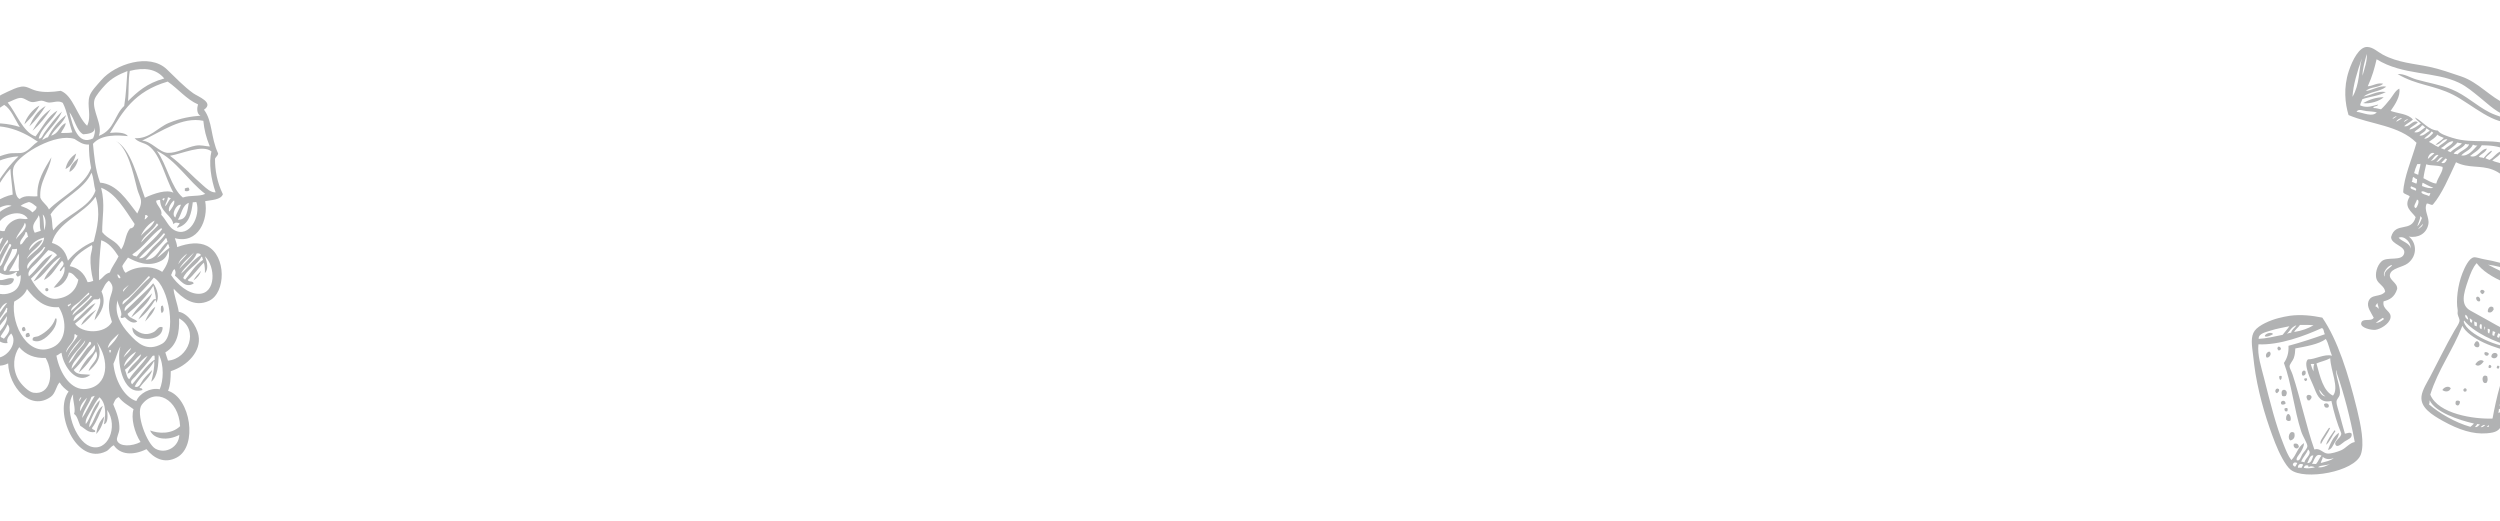 <?xml version="1.0" encoding="UTF-8" standalone="no"?><!DOCTYPE svg PUBLIC "-//W3C//DTD SVG 1.1//EN" "http://www.w3.org/Graphics/SVG/1.1/DTD/svg11.dtd"><svg width="100%" height="100%" viewBox="0 0 2560 534" version="1.1" xmlns="http://www.w3.org/2000/svg" xmlns:xlink="http://www.w3.org/1999/xlink" xml:space="preserve" xmlns:serif="http://www.serif.com/" style="fill-rule:evenodd;clip-rule:evenodd;stroke-linejoin:round;stroke-miterlimit:2;"><g><clipPath id="_clip1"><rect x="0" y="0" width="2560" height="534"/></clipPath><g clip-path="url(#_clip1)"><path d="M208.892,112.339c10.842,-7.406 -6.264,-13.428 -11.023,-16.849c-9.991,-7.204 -18.151,-16.098 -27.15,-24.625c-17.759,-16.851 -52.787,-5.188 -66.926,11.138c-4.275,4.939 -10.437,11.216 -12.055,16.272c-3.106,9.716 2.353,20.347 -2.503,30.511c-10.218,-9.569 -14.392,-30.982 -27.047,-35.795c-8.839,1.389 -17.3,1.81 -24.757,-0.029c-6.415,-1.581 -9.908,-5.093 -15.599,-4.233c-4.972,0.751 -9.596,3.259 -13.82,5.09c-17.426,7.566 -28.741,19.316 -38.995,30.557c-3.2,3.51 -6.631,7.725 -7.918,11.842c1.902,3.47 7.014,2.635 9.616,6.79c2.36,3.76 0.61,8.693 3.987,12.321c0.933,18.705 -10.594,31.045 -13.632,47.723c1.899,1.768 6.815,-2.367 8.561,-0.3c4.259,11.103 -2.988,18.673 0.319,27.741c4.789,1.945 7.565,-3.254 11.033,-6.045c7.11,-5.716 23.795,-17.181 30.838,-13.688c-14.154,4.764 -20.707,13.41 -20.148,25.693c-11.291,1.039 -18.408,10.038 -21.726,15.075c-11.767,-32.585 -61.942,-3.328 -56.415,22.591c5.665,26.559 45.054,15.775 55.48,-0.632c1.757,12.307 8.304,22.643 14.451,29.351c-1.044,2.405 -4.881,5.854 -6.23,9.439c-6.505,17.319 1.612,74.288 31.124,59.846c0.616,23.436 22.481,49.618 43.816,34.078c4.749,-3.46 5.43,-11.195 8.877,-14.631c2.515,4.226 5.844,6.867 9.223,9.391c-15.597,20.458 7.635,76.201 38.371,61.21c3.397,-1.656 3.838,-4.176 7.873,-6.257c6.584,9.913 19.944,10.665 33.474,4.014c7.304,9.067 18.178,15.48 31.198,8.469c21.637,-11.657 13.905,-61.02 -9.078,-68.219c2.453,-5.913 2.668,-12.964 2.779,-20.077c17.4,-5.683 31.372,-20.671 28.43,-36.422c-1.95,-10.44 -11.41,-23.201 -20.265,-24.378c-1.182,-7.93 -5.589,-19.248 -5.186,-23.687c8.62,9.503 20.963,19.51 36.194,12.418c17.392,-8.102 17.986,-46.15 -2.113,-56.24c-8.108,-4.063 -18.782,-3.079 -30.542,1.221c-0.123,-2.71 -1.249,-5.933 -2.34,-9.14c23.756,6.462 34.579,-18.775 31.044,-37.886c6.209,-1.221 16.181,-1.277 18.127,-7.105c-5.996,-12.384 -8.104,-24.757 -8.065,-36.371c0.851,-1.904 3.015,-3.134 3.216,-5.367c-7.847,-16.713 -5.543,-33.005 -14.498,-44.805Zm-24.446,324.063c-8.865,8.536 -22.422,7.58 -30.752,4.385c3.863,9.353 18.108,10.782 29.932,4.543c-0.36,12.191 -13.844,20.163 -24.51,14.12c-8.61,-4.874 -20.563,-36.181 -13.938,-44.982c13.636,-18.124 37.759,-6.021 39.268,21.934Zm-47.685,-17.358c-2.958,8.898 0.927,23.949 7.154,33.57c-8.959,4.686 -21.571,5.001 -24.007,-1.511c-1.037,-2.787 2.15,-7.243 2.338,-11.898c0.325,-7.874 -2.288,-15.884 -6.291,-25.182c1.256,-2.789 1.895,-5.89 5.646,-7.398c4.225,5.763 9.982,8.529 15.16,12.419Zm-30.294,15.37c4.629,-1.275 3.69,-9.292 3.293,-14.673c11.779,17.21 0.461,44.219 -17.636,37.256c-15.42,-5.928 -26.863,-39.839 -17.217,-53.204c-0.858,6.106 3.003,14.627 0.938,20.113c3.293,1.786 4.357,7.944 6.409,12.159c4.726,2.64 8.204,7.72 15.024,6.275c1.128,-2.673 -2.605,-1.675 -3.132,-3.939c5.147,-6.873 7.974,-14.931 11.187,-22.798c-6.998,3.938 -8.723,17.012 -13.969,21.845c-0.188,-4.371 2.653,-9.38 4.775,-13.921c2.135,-4.567 5.788,-8.679 6.079,-13.721c-7.519,6.444 -9.271,18.323 -14.363,24.447c-1.024,-4.574 2.957,-9.825 5.334,-14.103c2.536,-4.56 5.304,-9.717 8.681,-13.328c7.538,6.609 6.164,19.145 4.597,27.592Zm0.444,-8.185c-2.426,2.5 -4.321,5.27 -5.706,8.302c-1.385,3.031 -2.26,6.324 -2.643,9.868c4.839,-5.008 7.044,-11.362 8.349,-18.17Zm16.456,-71.528c-4.374,12.211 1.326,51.138 22.499,44.694c-0.233,-2.289 -1.892,-1.788 -3.142,-2.079c4.074,-6.329 11.191,-11.106 13.191,-18.498c-3.006,2.782 -6.306,6.105 -9.209,9.786c-2.416,3.064 -4.082,9.366 -8.81,7.178c4.767,-9.71 15.327,-16.473 19.961,-26.255c0.709,6.13 -1.394,14.869 -2.978,21.381c6.754,-5.273 7.321,-17.758 7.693,-27.855c5.672,10.76 4.798,26.817 0.99,35.565c-9.675,-2.02 -21.012,4.373 -23.938,12.073c-12.396,-3.771 -21.977,-21.456 -23.49,-38.177c2.845,-5.716 3.889,-12.356 7.233,-17.813Zm-26.323,50.591c-4.616,7.147 -8.695,17.06 -13.044,22.785c1.331,-8.204 7.122,-14.125 9.686,-21.699c1.118,-0.361 2.236,-0.723 3.358,-1.086Zm-8.022,1.978c-0.788,2.48 -2.038,4.724 -3.296,6.963c-1.258,2.24 -2.524,4.474 -3.344,6.936c-1.716,-4.775 3.182,-10.209 6.64,-13.899Zm68.885,-43.329c1.077,1.802 -0.135,2.426 0.709,4.102c-9.122,5.995 -15.71,17.17 -23.311,25.485c-3.181,-3.24 1.277,-5.826 3.049,-7.792c5.829,-6.445 12.986,-14.248 17.872,-21.251c0.559,-0.181 1.122,-0.363 1.681,-0.544Zm-74.653,42.721c-0.051,0.829 -0.454,1.48 -0.856,2.131c-0.403,0.65 -0.805,1.302 -0.856,2.133c-1.093,-0.439 0.009,-3.708 1.712,-4.264Zm61.264,-43.955c-1.059,6.649 -12.638,11.912 -13.954,19.984c8.213,-3.595 12.107,-13.443 20.639,-18.433c-4.98,8.671 -13.769,15.399 -18.827,24.034c-2.485,-1.236 -2.992,-6.336 -4.38,-9.719c6.698,-4.677 9.988,-11.102 16.522,-15.866Zm-46.143,-3.01c4.164,8.361 -6.29,13.299 -7.628,20.41c6.749,-6.06 16.108,-14.829 8.271,-29.899c13.319,17.907 12.712,45.51 -11.034,48.118c-14.789,1.624 -26.487,-14.78 -30.231,-34.147c2.243,-0.726 3.005,-2.203 5.239,-2.93c2.105,14.896 16.109,33.229 29.586,22.597c-5.977,-1.109 -13.521,0.846 -17.079,-4.993c8.343,-7.889 14.022,-17.137 21.441,-25.498c2.117,6.528 -4.801,10.418 -7.756,14.264c-3.477,4.533 -6.499,9.027 -8.5,13.888c6.387,-5.167 13.177,-14.131 17.691,-21.81Zm84.998,-33.689c21.133,11.835 9.648,41.548 -11.363,43.271c-0.906,-2.799 -1.813,-5.602 -2.718,-8.4c12.555,-7.606 14.554,-20.607 14.081,-34.871Zm-44.048,34.049c-1.395,2.87 -3.465,5.396 -5.704,7.836c-2.239,2.439 -4.646,4.793 -6.713,7.318c0.938,-6.399 7.604,-12.283 12.417,-15.154Zm-119.654,-4.589c6.811,8.017 15.915,11.544 27.076,11.038c8.791,15.299 5.464,38.43 -12.597,35.629c-4.884,-0.762 -12.744,-8.541 -15.696,-14.102c-6.377,-12.008 -4.326,-24.412 1.217,-32.565Zm114.662,0.638c-0.601,2.029 -1.908,3.698 -3.399,5.273c-1.492,1.575 -3.169,3.055 -4.508,4.708c1.549,-3.886 4.434,-7.084 7.907,-9.981Zm-10.886,-31.745c0.357,2.35 2.644,0.918 4.459,0.41c3.126,3.284 7.85,7.475 12.624,4.581c-1.354,-2.859 -8.155,-2.94 -9.985,-7.905c10.58,-8.771 19.851,-18.218 26.502,-28.993c0.828,4.628 2.491,9.687 2.668,13.983c-0.636,-0.276 -1.459,-0.194 -2.417,0.164c-5.297,6.799 -11.738,13.013 -15.636,20.524c7.56,-5.639 12.632,-12.553 17.117,-19.763c1.355,-0.281 1.117,2.353 0.906,2.798c3.853,-4.251 1.551,-14.533 -2.805,-20.131c-4.229,5.284 -9.615,9.804 -14.459,14.581c-4.902,4.84 -9.771,9.389 -14.645,14.019c-1.37,-4.286 3.782,-7.136 6.228,-9.443c8.302,-7.815 16.838,-16.134 23.49,-24.921c15.725,8.956 24.046,59.219 8.334,67.833c-15.409,8.45 -24.633,-0.39 -33.602,-10.161c-8.252,-8.992 -15.657,-20.776 -11.799,-34.541c-0.266,4.049 6.086,13.516 3.02,16.965Zm-30.574,25.979c1.862,2.021 -2.137,4.195 -3.592,6.116c-4.89,6.447 -10.366,15.17 -16.009,21.266c0.149,-5.33 4.824,-9.628 7.94,-13.707c3.508,-4.59 7.649,-8.939 10.362,-13.872c0.615,-0.304 1.033,-0.203 1.299,0.197Zm18.728,8.168c0.55,0.155 1.102,0.292 1.867,0.018c0.903,1.394 -0.749,1.486 -0.397,2.603c-1.183,0.484 -0.901,-1.907 -1.47,-2.621Zm54.939,-23.348c-4.329,-1.862 -5.751,3.096 -8.982,4.763c-9.387,4.868 -16.027,0.562 -21.92,-4.656c-1.14,15.328 31.041,16.117 30.902,-0.107Zm-79.235,13.268c-0.434,4.152 -5.281,7.796 -8.48,12.024c-3.169,4.188 -5.086,9.415 -8.666,11.467c3.556,-8.933 12.002,-15.367 17.146,-23.491Zm34.311,-6.772c-1.107,2.864 -2.763,5.446 -4.726,7.87c-1.963,2.424 -4.234,4.691 -6.572,6.923c1.183,-6.251 6.57,-10.35 11.298,-14.793Zm-38.019,4.88c-2.283,3.428 -5.024,6.623 -7.638,9.883c-2.613,3.261 -5.1,6.587 -6.873,10.277c1.611,-6.202 9.35,-15.766 14.511,-20.16Zm-7.409,-3.786c0.994,-1.964 1.718,1.275 3.341,0.771c-3.061,6.224 -8.993,10.982 -11.695,17.396c-0.408,-5.82 9.318,-10.504 8.354,-18.167Zm72.345,-13.513c2.232,-2.288 4.45,-4.583 6.322,-7.056c1.871,-2.472 3.395,-5.121 4.237,-8.115c-5.39,4.104 -8.312,9.46 -10.559,15.171Zm17.012,-8.601c2.653,-1.45 2.442,-4.364 1.191,-7.809c-0.563,0.182 -1.126,0.365 -1.681,0.544c-0.32,2.175 -0.811,4.261 0.49,7.265Zm-105.304,-6.136c9.056,14.872 7.476,34.228 -5.389,40.716c-25.129,12.682 -43.735,-21.649 -40.357,-46.329c6.089,-3.433 11.048,-7.447 13.144,-12.921c8.386,11.029 17.972,19.717 32.602,18.534Zm54.405,15.184c-7.265,12.778 -30.909,12.02 -37.801,1.712c7.983,-6.511 15.629,-13.199 21.037,-21.036c-8.379,3.513 -15.333,14.29 -22.505,18.42c-0.278,-5.621 6.361,-7.949 9.964,-11.27c3.876,-3.571 7.468,-7.522 10.706,-10.887c1.827,-0.39 5.962,0.86 6.164,-1.995c2.344,8.057 -4.364,15.531 -5.418,23.41c6.557,-7.399 12.723,-17.497 7.148,-29.54c2.308,-3.804 3.439,-8.212 7.545,-11.1c7.391,7.278 1.9,12.248 0.556,20.855c-1.047,6.724 -0.445,12.55 2.604,21.431Zm41.214,-29.423c-3.913,3.999 -8.06,7.878 -11.858,11.935c-3.798,4.057 -7.247,8.292 -9.764,13.004c8.986,-7.405 18.23,-14.675 21.622,-24.939Zm53.947,-37.874c11.005,10.432 11.644,38.148 -6.108,38.479c-10.692,0.198 -22.403,-9.712 -28.502,-19.234c1.159,-2.061 1.251,-4.661 3.592,-6.115c1.597,3 0.989,4.869 0.312,6.704c5.341,4.228 10.475,13.598 19.293,7.99c-1.03,-3.17 -4.87,-0.841 -6.111,-3.593c6.513,-5.085 11.669,-13.349 16.538,-17.723c0.983,3.93 1.152,7.444 1.017,10.803c3.589,-3.933 2.818,-10.091 -0.031,-17.311Zm-223.759,63.745c2.761,13.204 11.337,26.917 21.745,25.139c-1.536,-3.843 0.984,-6.909 3.626,-9.84c7.055,8.525 -2.721,24.043 -14.184,25.011c-9.754,-7.783 -12.288,-29.487 -11.187,-40.31Zm70.55,0.062c-2.11,7.3 -9.171,14.087 -17.1,17.91c-2.517,1.208 -6.893,-0.065 -5.991,4.413c7.77,4.01 16.842,-5.026 21.133,-11.17c2.272,-3.253 3.71,-7.525 3.26,-10.957c-0.262,-0.392 -0.678,-0.499 -1.302,-0.196Zm26.378,6.932c3.27,-2.378 6.074,-4.996 8.631,-7.74c2.557,-2.745 4.866,-5.616 7.147,-8.502c-6.671,4.694 -13.077,9.526 -15.778,16.242Zm-56.142,11.984c1.007,0.554 3.428,-0.234 3.92,-1.269c-0.302,-0.936 -0.605,-1.871 -0.906,-2.803c-2.273,-0.824 -4.67,1.419 -3.014,4.072Zm125.269,-62.197c1.267,-0.064 1.473,0.491 1.108,1.502c-9.893,8.501 -18.704,20.045 -27.611,27.491c-1.062,-4.123 4.007,-5.576 6.211,-7.576c6.781,-6.154 13.988,-14.359 20.292,-21.417Zm45.943,4.314c2.027,-1.303 3.69,-2.791 5.004,-4.456c1.313,-1.666 2.277,-3.509 2.903,-5.525c-3.008,3.141 -5.962,6.3 -7.907,9.981Zm-190.27,44.868c4.732,6.163 -0.986,11.027 -3.854,14.858c-0.842,-1.409 -2.791,-0.638 -3.328,-2.637c2.618,-3.956 5.5,-7.783 7.182,-12.221Zm198.492,-69.184c1.256,-0.328 1.002,2.299 1.646,3.181c-8.339,5.558 -12.41,13.291 -18.238,20.13c-1.078,0.283 -0.987,-1.725 -2.223,-1.133c3.263,-8.93 14.617,-13.725 18.815,-22.178Zm-113.349,39.771c0.653,-0.054 0.742,0.995 1.486,0.763c-5.894,6.957 -13.566,13.008 -20.278,19.551c0.832,-4.465 5.685,-7.226 9.025,-10.343c3.555,-3.319 7.483,-6.188 9.767,-9.971Zm-69.198,36.625c0.745,-0.241 1.495,-0.484 2.24,-0.725c0.554,-1.007 -0.229,-3.429 -1.269,-3.921c-2.722,0.29 -2.762,3.496 -0.971,4.646Zm66.993,-39.621c1.129,0.09 0.409,0.993 0.544,1.681c-7.123,4.933 -12.884,13.046 -18.581,17.149c0.264,-4.556 5.629,-6.805 8.643,-9.602c3.352,-3.108 6.308,-6.451 9.394,-9.228Zm-83.794,24.024c1.194,6.533 -5.19,13.236 -9.473,18.528c-2.415,-3.159 1.292,-7.092 3.065,-9.654c2.172,-3.138 5.123,-5.752 6.408,-8.874Zm198.805,-62.476c-8.629,5.096 -14.111,14.289 -20.459,18.992c3.948,-7.64 13.182,-12.586 16.19,-20.707c1.806,-0.186 3.515,-0.169 4.269,1.715Zm-74.172,30.807c0.342,-0.066 -0.728,1.076 -2.009,2.496c-1.28,1.42 -2.77,3.117 -3.269,4.161c-1.554,-2.055 3.405,-4.798 5.278,-6.657Zm-59.554,18.654c0.957,0.279 0.701,0.916 0.075,1.558c-0.627,0.642 -1.624,1.289 -2.149,1.588c-2.039,-2.445 2.285,-1.642 2.074,-3.146Zm126.675,-52.128c-2.037,3.009 -4.495,5.804 -7.095,8.526c-2.599,2.723 -5.34,5.374 -7.944,8.095c3.435,-6.345 9.67,-11.262 15.039,-16.621Zm-192.052,56.577c2.089,0.501 -0.09,2.713 0.706,4.102c-5.727,4.862 -8.918,13.515 -13.554,17.38c2.939,-7.849 9.567,-13.812 12.848,-21.482Zm166.005,-58.668c1.94,7.536 -2.014,16.107 -6.526,21.907c-9.018,-6.16 -25.492,-7.022 -37.423,0.973c-1.643,-1.356 -2.674,-3.908 -3.469,-6.918c1.531,-3.105 3.992,-5.745 5.844,-8.696c8.166,4.408 21.186,10.469 34.411,3.093c3.717,-2.075 6.134,-6.027 7.163,-10.359Zm18.964,3.144c-1.112,2.004 -2.785,3.72 -4.451,5.441c-1.665,1.72 -3.322,3.444 -4.4,5.464c0.183,-3.182 4.98,-8.05 8.851,-10.905Zm-184.183,50.32c-5.546,6.976 -10.472,14.276 -14.522,22.02c-1.335,0.165 -1.122,-2.685 -1.831,-3.738c7.727,-2.878 7.799,-15.851 16.353,-18.282Zm51.062,-48.698c-9.466,8.248 -17.864,17.049 -24.061,26.968c11.378,-5.101 17.332,-19.492 27.771,-25.073c-4.742,8.327 -13.779,14.462 -17.148,23.487c8.236,-3.58 12.414,-13.283 18.415,-19.57c4.941,4.563 -2.569,6.783 -2.142,10.595c1.895,0.482 2.564,-3.663 4.7,-4.613c1.312,9.71 -6.13,14.943 -10.99,21.499c7.908,-0.234 14.28,-8.746 15.4,-15.503c4.45,0.137 6.582,4.803 9.805,7.347c-1.622,9.726 -8.89,18.082 -22.14,19.536c-11.548,1.271 -20.944,-10.67 -26.44,-20.523c8.176,-7.971 16.319,-15.967 22.19,-25.119c-10.567,4.414 -15.674,15.67 -24.218,22.683c-2.416,-6.032 4.646,-10.017 7.941,-13.706c4.018,-4.502 8.141,-9.081 11.847,-13.114c3.605,0.559 6.63,2.26 9.07,5.106Zm62.005,19.534c0.517,0.242 1.4,0.932 2.034,1.73c0.634,0.799 1.019,1.707 0.538,2.386c-1.838,0.533 -3.152,-2.716 -2.572,-4.116Zm-16.818,-34.774c7.474,2.447 12.891,8.914 17.723,16.538c-2.609,5.675 -6.817,10.536 -8.893,16.489c-5.756,1.578 -6.807,5.558 -11.048,7.907c-0.465,-14.254 0.85,-27.607 2.218,-40.934Zm-9.538,4.943c1.317,2.688 -1.217,7.756 -1.413,12.834c-0.291,7.302 0.596,14.753 2.764,23.849c-2.124,0.81 -4.12,1.355 -5.777,1.256c-3.722,-10.108 -10.236,-14.731 -18.287,-16.36c3.456,-9.295 12.589,-15.688 22.713,-21.579Zm-97.876,58.895c-0.667,1.685 -1.837,3.113 -2.963,4.563c-1.126,1.45 -2.209,2.922 -2.704,4.693c-1.241,-2.51 0.974,-11.215 5.667,-9.256Zm175.513,-59.887c1.33,-0.168 1.119,2.686 1.828,3.74c-4.658,3.228 -8.035,7.11 -12.75,10.309c3.267,-4.872 8.128,-8.932 10.922,-14.049Zm-1.995,-6.165c1.331,-0.163 1.12,2.69 1.828,3.74c-8.274,5.358 -9.96,18.266 -22.501,18.422c6.538,-7.568 14.812,-14.248 20.673,-22.162Zm-121.446,51.058l-1.685,0.546c-1.58,4.995 5.888,2.579 1.685,-0.546Zm-65.317,18.045c0.826,0.665 0.476,1.729 -0.029,2.908c-0.505,1.178 -1.164,2.473 -0.958,3.599c-1.443,-1.228 0.544,-4.695 0.987,-6.507Zm184.574,-73.96c0.576,0.089 1.158,0.168 1.481,0.76c-2.762,4.931 -8.291,9.392 -12.784,14.034c-4.21,4.353 -7.996,11.626 -13.866,10.675c7.909,-8.73 17.944,-16.383 25.169,-25.469Zm-2.375,-5.416c0.118,0.676 0.445,0.955 0.925,0.936c-6.863,10.366 -18.626,18.215 -26.129,28.254c-1.464,-0.791 -3.682,-0.105 -4.445,-2.275c11.976,-7.598 19.368,-20.01 29.649,-26.915Zm-179.749,12.379c2.001,3.071 0.379,7.341 1.204,11.365c3.56,17.43 16.25,30.285 29.787,21.298c2.947,-0.569 -1.227,1.772 0.527,3.538c1.373,2.74 3.393,-0.668 4.28,-0.145c0.226,7.262 -2.123,13.847 -8.153,16.867c-28.467,14.287 -51.687,-38.915 -27.645,-52.923Zm178.514,-41.058c0.301,12.638 12.22,15.744 13.556,24.692c2.517,-2.413 3.537,-1.481 6.527,-0.877c-0.647,1.698 -2.396,2.829 -2.837,4.632c13.02,-3.246 14.834,-15.626 16.243,-26.295c0.969,0.545 2.752,-0.509 3.721,0.036c4.595,14.335 -7.218,37.349 -22.96,28.464c-5.62,-3.17 -7.886,-10.079 -13.082,-15.566c1.645,-5.608 -5.152,-9.628 -5.271,-14.38c1.489,-0.473 3.13,-1.25 4.103,-0.706Zm-60.39,-12.634c14.856,5.686 24.189,22.185 34.299,37.162c-0.663,3.215 -2.271,4.296 -4.696,4.612c-5.101,6.118 -4.48,15.157 -9.124,21.512c-4.753,-9.301 -13.699,-10.396 -19.392,-17.851c-0.15,-15.038 3.255,-28.254 -1.087,-45.435Zm57.014,36.617c0.846,-0.133 0.736,1.611 1.662,1.319c-5.413,6.267 -12.294,11.787 -17.66,18.087c1.597,-6.512 12.369,-12.376 15.998,-19.406Zm-169.367,59.755c4.537,3.113 22.236,7.178 23.112,-3.147c-4.613,-2.195 -9.623,1.633 -13.79,1.37c-8.394,-0.538 -12.233,-7.853 -17.563,-14.12c-0.585,6.311 3.486,12.64 8.241,15.897Zm106.686,-87.115c5.501,16.526 1.519,32.249 -1.894,45.778c-11.777,5.046 -19.912,11.952 -26.418,19.685c-2.733,-11.422 -8.985,-15.963 -16.407,-18.195c4.988,-20.826 33.071,-29.848 44.719,-47.268Zm60.471,24.362c-1.17,3.218 -3.569,5.809 -6.238,8.262c-2.67,2.453 -5.609,4.768 -7.859,7.436c2.421,-6.104 8.347,-12.843 14.097,-15.698Zm34.97,-18.122c-0.678,3.305 -1.046,7.768 -2.452,11.325c-1.406,3.558 -3.85,6.209 -8.681,5.889c3.712,-5.445 4.417,-14.852 11.133,-17.214Zm-146.9,45.062c-3.291,8.492 -13.465,14.215 -18.068,22.55c-2.301,-3.78 2.849,-8.113 5.682,-11.119c3.625,-3.845 8.552,-6.796 10.709,-10.889c0.559,-0.18 1.118,-0.361 1.677,-0.542Zm-27.424,7.022c1.329,4.418 -0.89,11.07 0.594,17.128c-2.486,1.426 -6.787,0.357 -10.247,0.842c3.771,-5.71 6.951,-11.718 9.653,-17.97Zm166.305,-50.107c-0.809,2.235 -1.95,4.302 -3.031,6.399c-1.08,2.097 -2.099,4.224 -2.666,6.582c-4.684,-2.378 0.739,-13.986 5.697,-12.981Zm-167.937,45.064c0.984,5.843 -6.257,12.321 -9.653,17.97c-1.042,1.734 -0.87,4.985 -3.392,4.811c-2.19,-2.856 1.607,-7.365 3.261,-10.953c1.849,-4.005 3.927,-7.883 4.941,-11.5c1.838,0.251 4.029,-0.205 4.843,-0.328Zm27.842,-11.484c-0.709,9.61 -13.057,15.761 -17.691,21.81c2.964,-7.677 12.973,-11.757 15.99,-19.407c-5.978,1.002 -10.307,6.883 -13.865,10.679c0.508,-4.885 6.532,-10.995 15.566,-13.082Zm-34.316,6.769c1.747,1.191 -0.798,3.6 -1.907,5.57c-1.17,2.069 -2.374,4.439 -3.411,6.675c-2.046,4.384 -3.772,11.214 -7.545,11.099c-1.85,-0.899 0.727,-1.61 1.696,-2.405c2.235,-7.586 7.052,-13.853 9.864,-21.135c0.49,-0.04 0.744,0.377 1.303,0.196Zm137.64,-29.689c1.455,-0.392 2.437,0.114 2.965,1.515c-1.249,0.917 -1.704,2.246 -3.373,2.948c0.01,-1.553 0.822,-2.696 0.408,-4.463Zm29.735,-15.188c0.741,1.659 -0.103,4.096 -1.328,6.337c-1.224,2.241 -2.83,4.286 -3.614,5.159c-1.963,-3.564 2.69,-10.106 4.942,-11.496Zm-170.691,40.384c2.03,2.619 -1.695,4.599 -2.845,6.487c-3.301,5.43 -6.193,12.177 -8.911,18.356c-0.549,-2.511 1.132,-5.639 2.308,-8.175c2.583,-5.565 6.103,-11.727 9.448,-16.668Zm166.44,-86.03c12.579,-2.052 33.23,-11.979 42.484,-4.468c-2.879,11.635 -0.573,27.828 4.281,41.923c-5.017,0.274 -9.263,-3.983 -12.78,-7.002c-10.844,-9.287 -22.096,-21.767 -33.985,-30.453Zm-13.362,-4.956c19.373,9.05 32.198,30.9 49.502,43.992c-6.706,3.055 -14.812,0.944 -22.925,3.709c-12.026,-9.702 -16.477,-34.231 -26.577,-47.701Zm11.125,47.752c1.674,-0.835 1.961,1.026 3.342,0.772c-2.969,2.222 -3.286,5.802 -6.028,8.143c0.148,-3.359 2.734,-5.466 2.686,-8.915Zm-0.073,-118.767c10.624,7.253 19.307,18.321 31.065,23.354c-1.078,3.257 -1.682,9.605 2.504,11.566c-9.52,0.759 -19.815,2.251 -32.267,7.349c-11.622,4.755 -19.637,16.541 -35.136,15.701c4.092,4.606 9.422,4.295 14.265,7.756c12.302,8.785 16.673,32.267 25.455,48.064c-6.869,-3.593 -19.799,0.692 -29.273,5.142c-7.852,-21.45 -14.146,-49.981 -30.016,-58.343c12.402,7.198 17.599,31.013 22.274,49.711c1.002,4.003 3.459,8.034 3.807,11.762c0.44,4.718 -2.509,10.044 -3.838,13.001c-10.933,-13.985 -20.787,-30.065 -38.069,-31.611c-5.215,-14.666 -6.025,-27.077 -7.284,-39.712c8.743,-10.103 25.658,-8.824 35.809,-7.878c-2.825,-3.925 -11.624,-4.078 -18.398,-3.331c12.601,-21.135 24.702,-42.529 59.102,-52.531Zm-234.51,164.359c11.27,-5.543 26.566,-6.832 29.355,6.591c1.185,5.717 -5.201,15.189 -9.85,19.268c-8.332,7.316 -31.168,13.454 -35.748,0.436c-3.5,-9.948 6.31,-21.412 16.243,-26.295Zm65.935,-4.633c-2.907,6.769 -7.149,15.355 -10.789,20.198c-1.082,-2.111 -0.8,-3.529 1.156,-4.088c2.838,-5.276 3.14,-14.25 9.633,-16.11Zm165.104,-40.434c0.904,1.399 -0.748,1.491 -0.393,2.602c-0.655,0.059 -0.744,-0.986 -1.483,-0.755c-0.185,-1.031 0.55,-1.588 1.876,-1.847Zm21.098,-7.449c1.077,0.756 3.805,0.687 4.666,-0.888c-0.241,-0.745 -0.483,-1.494 -0.725,-2.239c-0.97,-0.536 -2.613,0.232 -4.101,0.709c0.465,1.019 -0.236,1.438 0.16,2.418Zm-163.251,42.317c2.196,-0.956 1.742,3.286 2.748,4.677c-3.826,1.79 -4.931,7.442 -7.891,8.12c-1.906,-4.306 4.635,-8.183 5.143,-12.797Zm67.546,-60.838c2.323,4.77 2.338,12.408 4.123,18.465c-5.913,17.863 -32.073,25.369 -43.173,40.571c-1.719,-3.999 -0.39,-10.477 -2.834,-16.404c10.357,-16.052 34.57,-25.025 41.884,-42.632Zm-49.892,42.745c2.127,1.93 2.866,4.984 2.896,8.055c0.03,3.071 -0.651,6.159 -1.364,8.156c-0.535,-5.415 -0.315,-10.447 -1.532,-16.211Zm-18.319,8.406c2.145,2.77 0.333,6.115 -2.267,9.248c-2.601,3.133 -5.991,6.055 -7.004,7.981c1.809,-6.401 7.43,-10.848 9.271,-17.229Zm14.217,-7.696c2.224,4.259 0.145,10.354 2.095,16.029c-2.053,0.664 -4.107,1.329 -6.16,1.993c-4.833,-9.169 2.444,-12.151 4.065,-18.022Zm-11.203,3.625c-3.023,1.201 -6.212,-0.806 -10.424,0.281c-6.944,1.792 -11.845,7.175 -13.33,12.359c-2.738,0.483 -4.636,-0.685 -7.063,-0.811c-2.945,-14.392 23.781,-24.031 30.817,-11.829Zm62.657,-75.96c-0.068,7.599 0.485,15.517 2.212,24.037c-6.391,17.926 -30.306,29.378 -43.188,42.433c-2.308,-5.24 -6.534,-6.715 -8.828,-11.99c-1.279,-16.39 9.08,-26.832 11.348,-41.409c-7.123,12.093 -15.146,23.732 -14.318,39.891c-5.822,0.833 -11.966,-1.912 -18.265,2.819c-4.022,-2.035 -4.392,-8.634 -5.27,-14.376c-1.175,-7.612 -2.705,-15.004 -0.203,-19.738c6.644,-12.559 42.529,-33.587 61.674,-27.38c4.497,2.784 8.686,6.176 14.838,5.713Zm-61.385,58.845c3,0.825 5.343,2.953 7.772,4.908c0.057,2.68 -2.296,4.124 -4.329,5.732c-3.281,-3.641 -7.724,-5.015 -12.039,-6.619c1.909,-1.826 5.14,-2.981 8.596,-4.021Zm178.506,-83.129c0.964,9.095 2.569,16.235 6.66,26.307c-4.932,-0.261 -9.033,-1.851 -14.515,-0.874c-9.094,1.616 -19.483,7.811 -28.544,7.38c-8.819,-0.418 -16.823,-12.104 -26.324,-12.516c20.267,-9.383 40.829,-24.822 62.723,-20.297Zm-197.569,49.082c0.224,6.659 1.998,18.163 2.373,26.455c-12.271,2.341 -21.222,10.313 -30.852,15.553c10.757,-13.356 16.805,-29.121 28.479,-42.008Zm8.304,-12.585c-17.446,16.327 -26.674,36.853 -40.323,55.117c-1.174,-4.7 -0.305,-18.308 -7.645,-19.795c1.766,-7.198 6.231,-13.022 7.629,-20.411c11.138,-6.911 26.197,-14.63 40.339,-14.911Zm52.17,15.911c2.249,-1.056 4.33,-3.178 5.94,-5.734c1.61,-2.555 2.749,-5.545 3.114,-8.337c-4.71,3.824 -8.684,8.026 -9.054,14.071Zm-4.071,-3.013c2.881,-1.193 5.263,-3.631 7.101,-6.542c1.838,-2.91 3.132,-6.293 3.839,-9.375c-6.151,4.027 -9.606,9.428 -10.94,15.917Zm29.597,-42.371c1.298,2.698 0.094,8.142 -1.396,10.967c-14.986,7.578 -20.731,-11.475 -24.15,-26.831c5.176,6.642 7.338,19.172 14.135,22.649c4.644,-0.303 12.636,-1.173 11.411,-6.785Zm33.833,-57.969c-0.944,11.981 -1.385,24.219 -3.294,35.711c-10.257,9.406 -9.68,24.342 -25.96,30.67c4.455,-11.418 -7.345,-26.068 -4.512,-36.895c1.077,-4.115 7.255,-11.212 11.114,-15.351c6.116,-6.555 13.449,-10.571 22.652,-14.135Zm-91.664,72.352c-4.741,2.537 -8.604,8.679 -14.433,10.858c-4.337,1.619 -10.609,0.223 -15.649,1.35c-11.132,2.49 -19.639,7.437 -27.849,13.343c-1.559,-3.02 1.45,-8.444 0.489,-13.769c-0.428,-2.393 -2.347,-4.561 -3.096,-7.66c-0.888,-3.69 0.293,-7.676 -0.661,-9.688c-1.715,-3.623 -6.138,-3.974 -7.576,-6.211c28.159,-9.949 50.536,-0.723 68.775,11.777Zm25.48,-39.799c4.677,9.229 6.195,20.09 9.787,30.244c-4.186,0.868 -7.719,0.465 -11.547,0.64c1.304,-3.536 4.514,-6.107 4.742,-10.193c-7.192,3.177 -6.259,10.513 -15.004,12.896c4.168,-7.528 12.679,-12.84 15.446,-21.084c-8.461,6.426 -14.284,14.2 -18.627,22.731c-2.81,0.436 -3.319,2.046 -5.983,2.554c5.954,-10.047 15.919,-18.04 20.362,-28.859c-6.874,6.096 -12.857,14.295 -18.249,21.991c-1.409,2.006 -2.591,6.352 -5.632,5.536c2.875,-11.309 14.202,-18.299 19.234,-28.502c-10.062,5.608 -15.676,17.545 -22.385,26.426c-12.961,-4.219 -20.104,-24.667 -28.549,-34.687c4.596,-1.741 8.571,-4.329 12.703,-4.729c4.251,-0.412 7.467,3.518 11.874,4.199c3.401,0.524 7.054,-1.451 10.07,-1.402c2.457,0.041 4.859,1.835 7.425,1.929c4.774,0.163 9.841,-2.541 14.333,0.31Zm68.605,-32.719c15.059,-3.862 27.255,-2.106 35.303,7.757c-17.944,4.852 -27.678,13.897 -37.063,23.126c0.826,-8.299 0.096,-21.45 1.76,-30.883Zm-99.576,61.301c3.803,-3.357 7.182,-6.929 10.272,-10.647c3.091,-3.719 5.892,-7.584 8.54,-11.526c-8.914,6.042 -14.274,13.894 -18.812,22.173Zm-3.307,-4.496c3.451,-3.145 6.482,-6.504 9.228,-10.01c2.747,-3.505 5.209,-7.156 7.524,-10.883c-8.991,5.226 -13.109,12.935 -16.752,20.893Zm-9.684,0.659c-11.762,-3.827 -25.034,-4.673 -39.44,-3.327c6.303,-7.221 14.183,-13.633 23.442,-19.34c7.001,4.286 10.853,14.741 15.998,22.667Zm4.679,-2.753c2.973,-2.999 5.918,-6.011 8.576,-9.17c2.658,-3.16 5.029,-6.466 6.856,-10.052c-6.895,3.365 -14.173,12.977 -15.432,19.222Z" style="fill:#b1b2b3;"/><path d="M2345.61,480.976c13.884,11.195 65.688,2.288 71.953,-15.775c3.749,-10.828 -0.003,-29.841 -3.921,-45.791c-9.119,-37.107 -19.768,-71.018 -35.587,-94.161c-10.777,-2.168 -21.8,-3.418 -33.154,-1.921c-3.61,0.474 -8.242,1.517 -11.946,2.467c-8.075,2.067 -19.852,7.047 -24.118,12.819c-4.514,6.121 -2.925,14.905 -1.612,25.71c0.754,6.232 1.446,12.71 2.418,18.419c4.568,26.748 12.207,50.527 20.203,71.036c3.909,10.042 10.379,22.854 15.764,27.197Zm40.727,-6.099c-1.714,0.969 -3.77,2.071 -5.952,2.822c-2.181,0.75 -4.487,1.148 -6.701,0.711c2.571,-2.469 8.732,-1.39 12.653,-3.533Zm-22.677,1.912c0.122,0.591 0.244,1.182 0.366,1.77c1.497,-1.73 4.7,-1.075 6.472,0.048c-4.297,0.911 -8.239,1.285 -11.431,0.515c0.482,-2.199 2.233,-3.221 4.593,-2.333Zm-5.324,-1.209c-0.056,1.494 -1.204,2.267 -1.569,3.553c-1.131,-0.218 -2.337,-0.325 -3.725,-0.152c-0.066,-3.467 2.259,-4.647 5.294,-3.401Zm20.067,-7.833c2.616,2.229 6.015,3.265 11.354,1.346c-2.927,2.668 -8.447,3.625 -13.261,5.046c0.266,-2.375 2.059,-3.744 1.907,-6.392Zm-1.158,-1.146c-2.348,2.53 -3.31,5.983 -5.617,8.543c-1.463,0.096 -2.573,-0.354 -4.166,-0.061c2.334,-3.643 3.766,-11.788 9.783,-8.482Zm-24.766,7.421c-0.687,1.204 -1.124,2.577 -2.016,3.646c-1.476,0.5 -1.605,-1.05 -2.58,-1.312c0.075,-3.012 2.139,-3.214 4.596,-2.334Zm16.436,-7.546c-0.601,1.507 -1.105,3.497 -1.986,5.084c-0.882,1.587 -2.142,2.77 -4.256,2.664c1.435,-2.713 2.725,-8.864 6.242,-7.748Zm-5.448,-6.256c5.047,4.431 -3.077,8.853 -3.726,13.227c-1.18,-0.139 -1.986,-0.855 -3.372,-0.688c1.747,-4.589 5.436,-7.899 7.098,-12.539Zm14.036,-124.244c2.231,0.287 1.984,4.348 3.14,6.272c-11.893,4.288 -24.186,8.315 -37.235,11.84c0.419,7.163 -1.383,12.858 -4.68,17.575c7.564,19.806 10.446,47.758 17.715,70.165c1.699,5.233 6.212,11.954 6.292,14.85c0.09,2.751 -3.936,6.357 -5.169,8.45c-1.614,2.726 -2.356,7.305 -5.635,6.238c-1.142,-2.371 2.137,-5.408 3.848,-8.174c1.862,-3.016 3.433,-6.038 3.578,-9.507c-6.8,4.203 -7.619,12.33 -13.012,17.45c-3.408,-4.398 -5.574,-10.165 -7.897,-15.902c-8.014,-19.829 -13.771,-43.121 -19.912,-67.406c-3.093,-12.248 -7.142,-24.166 -5.889,-35.232c21.517,0.973 47.008,-8.485 64.856,-16.619Zm4.146,11.142c2.89,4.514 3.907,11.885 6.307,17.152c-7.632,-2.261 -17.309,3.911 -24.614,3.697c-3.05,2.899 -1.438,8.517 0.087,13.821c1.301,4.532 4.394,10.334 6.476,15.736c3.568,9.248 6.997,15.442 17.452,13.009c2.612,12.116 5.9,23.205 10.041,32.993c0.828,4.548 -7.776,7.864 -5.867,11.824c1.907,3.949 7.432,-2.084 9.466,-3.341c4.151,-2.565 7.661,-3.248 7.125,-7.931c-1.914,-1.811 -3.874,-0.555 -6.911,0.045c-1.629,-5.964 -3.719,-12.961 -5.528,-20.085c-0.973,-3.818 -3.141,-9.205 -3.09,-12.741c0.027,-2.473 2.716,-4.628 3.232,-6.666c1.658,-6.509 -3.139,-15.494 -3.694,-24.614c-0.189,-3.074 1.028,2.084 0.993,2.564c7.302,21.45 13.44,44.681 18.153,70.074c-5.101,0.698 -9.031,6.3 -13.947,8.415c-3.771,1.625 -10.42,3.721 -14.072,3.369c-4.782,-0.464 -7.734,-6.116 -13.319,-4.171c-8.171,-23.023 -13.8,-50.739 -22.277,-76.606c-1.104,-3.376 -3.22,-6.776 -3.15,-8.578c0.088,-2.225 3.441,-5.857 4.289,-8.269c1.372,-3.899 1.334,-6.283 1.624,-10.022c10.479,-1.983 24.235,-4.216 31.224,-9.675Zm2.209,113.504c3.649,-0.212 5.113,-4.623 6.777,-7.395c1.793,-2.993 4.481,-6.416 4.369,-10.131c-6.014,4.331 -8.598,10.92 -11.146,17.526Zm-1.985,-5.126c3.818,-2.741 6.285,-9.62 9.576,-13.972c-0.165,-0.528 -0.351,-1.021 -1.072,-0.702c-3.11,4.706 -6.977,8.922 -8.504,14.674Zm2.906,-17.209c-1.625,2.256 -3.59,5.078 -5.267,8.007c-1.465,2.564 -4.627,6.066 -2.869,8.437c2.813,-5.796 7.114,-10.617 9.467,-16.719c-0.442,0.092 -0.886,0.183 -1.331,0.275Zm-30.719,18.797c-0.321,-1.257 -0.907,-2.11 -1.765,-2.55c-0.857,-0.441 -1.986,-0.469 -3.391,-0.076c-1.571,4.254 4.309,6.82 5.156,2.626Zm-8.634,-6.058c1.848,-0.506 3.09,-1.41 3.741,-2.702c0.651,-1.293 0.712,-2.974 0.2,-5.035c-4.921,-3.834 -7.626,5.866 -3.941,7.737Zm-4.385,-21.242c0.997,1.005 2.076,1.886 4.35,0.95c1.02,-1.867 -0.076,-6.641 -2.352,-6.901c-2.002,1.107 -2.231,3.376 -1.998,5.951Zm38.713,-15.836c0.265,2.891 1.598,4.161 4.362,3.25c-0.008,-0.513 0.351,-0.79 0.706,-1.067c0.073,-3.197 -3.149,-3.883 -5.068,-2.183Zm-40.556,4.679c0.168,1.105 0.375,2.148 0.993,2.564c0.817,-0.27 1.072,0.299 1.861,0.077c0.433,-0.858 0.865,-1.722 0.241,-3.28c-0.718,-0.509 -2.637,-0.113 -3.095,0.639Zm46.117,-51.506c0.295,-0.061 0.59,-0.122 0.883,-0.183c0.315,12.319 9.387,30.392 2.81,38.176c-9.891,-4.537 -13.181,-19.112 -16.952,-32.947c4.077,-1.907 9.666,-2.821 13.259,-5.046Zm-22.066,42.851c0.302,-0.072 0.557,-0.07 0.785,-0.03c0.229,0.04 0.432,0.118 0.631,0.198c8.02,-6.258 -7.229,-9.001 -1.416,-0.168Zm11.541,-11.148c1.134,1.088 2.034,2.53 3.015,3.85c0.98,1.319 2.04,2.515 3.494,3.111c-2.337,0.255 -5.934,-2.597 -6.509,-6.961Zm-38.369,15.302c0.429,0.259 1.28,0.258 2.097,0.089c0.816,-0.168 1.599,-0.504 1.89,-0.912c0.01,-5.065 -6.939,-2.728 -3.987,0.823Zm0.481,-8.865c0.437,0.306 0.957,0.485 1.571,0.518c0.615,0.033 1.326,-0.081 2.146,-0.361c4.44,-6.972 -6.825,-9.623 -3.717,-0.157Zm-5.159,-2.625c0.419,-0.617 1.092,-1.067 1.565,-1.649c0.472,-0.582 0.744,-1.296 0.36,-2.441c-3.153,-2.654 -5.546,3.322 -1.925,4.09Zm28.812,-12.407c1.601,-0.226 2.186,-1.115 1.76,-2.672c-0.628,-0.403 -1.67,-0.176 -2.748,0.106c-0.255,1.429 0.191,1.531 0.988,2.566Zm-2.513,-5.48c1.361,-0.187 2.24,-0.692 2.68,-1.487c0.439,-0.795 0.439,-1.88 0.039,-3.229c-2.767,-2.248 -5.036,2.506 -2.719,4.716Zm-23.104,4.306c1.632,-0.582 1.559,-2.287 1.478,-3.996c-0.587,-0.264 -1.302,-0.341 -2.3,0.015c-0.517,0.854 0.009,3.401 0.822,3.981Zm31.273,-16.142c1.596,-0.689 2.225,0.102 3.631,-0.289c-0.99,2.028 -0.877,4.777 -0.75,7.538c-1.238,-2.002 -2.079,-4.598 -2.881,-7.249Zm-45.237,-6.813c1.406,0.396 2.906,-0.648 3.665,-2.036c0.759,-1.388 0.776,-3.118 -0.783,-4.094c-2.976,0.546 -4.452,3.844 -2.882,6.13Zm11.112,-8.75c0.181,0.303 0.401,0.549 0.622,0.793c0.221,0.245 0.443,0.49 0.626,0.791c5.887,-1.051 -1.298,-7.387 -1.248,-1.584Zm12.26,-23.297c-2.048,3.117 -4.761,5.795 -6.947,8.818c-8.416,1.752 -17.003,3.758 -24.523,4.138c-0.273,-5.64 7.316,-6.845 12.531,-8.585c5.948,-1.982 13.022,-3.033 18.939,-4.371Zm7.173,-1.02c-1.411,2.77 -4.766,4.261 -5.361,7.566c-1.727,0.267 -3.267,0.659 -4.331,1.358c2.921,-3.175 4.667,-7.13 9.692,-8.924Zm17.547,0.07c-5.353,3.112 -11.729,5.544 -19.81,6.856c1.263,-2.862 4.213,-4.622 5.891,-7.212c4.735,-0.023 9.57,-0.202 13.919,0.356Zm-49.824,11.21c0.774,0.624 2.463,0.382 4.153,-0.166c1.69,-0.549 3.382,-1.406 4.16,-2.01c-1.04,-2.776 -8.71,-0.618 -8.313,2.176Z" style="fill:#b1b2b3;"/><path d="M2516.65,321.633c0.566,3.151 2.422,4.869 1.748,7.694c-0.638,2.661 -3.001,5.724 -4.895,8.991c-9.246,15.959 -16.702,31.699 -24.99,47.36c-3.114,5.888 -8.068,13.468 -8.878,20.087c-1.402,11.436 10.495,18.977 22.228,25.48c16.106,8.928 30.623,13.596 44.471,12.466c9.397,-0.766 13.345,-2.307 16.591,-10.89c5.579,-14.766 7.427,-26.431 11.489,-40.928c1.475,-5.256 3.69,-11.322 5.486,-17.063c1.811,-5.798 2.857,-12.575 5.634,-17.446c3.203,-5.613 10.155,-6.686 13.795,-11.565c2.261,-3.029 3.547,-8.302 5.716,-14.351c4.271,-11.896 7.65,-19.21 8.036,-27.861c0.117,-2.557 0.363,-9.383 -1.144,-11.396c-1.096,-1.454 -5.148,-2.416 -8.008,-4.063c-8.358,-4.816 -18.193,-10.537 -26.514,-13.624c-10.123,-3.76 -23.515,-7.377 -33.599,-9.009c-3.452,-0.558 -8.348,-2.398 -10.57,-2.024c-4.987,0.846 -9.332,10.186 -11.75,16.321c-4.834,12.278 -6.637,28.029 -4.854,37.442c0.25,1.316 -0.237,3.008 0.008,4.379Zm-28.631,88.348c5.427,11.911 29.51,20.106 45.244,23.711c-1.023,1.501 -2.392,2.197 -3.544,3.401c-16.075,-4.549 -31.93,-14.064 -42.449,-23.038c0.953,-1.659 0.37,-2.66 0.749,-4.074Zm51.36,24.831c-1.585,0.923 -2.629,3.105 -4.903,2.426c0.612,-1.251 1.677,-1.433 2.11,-3.096c1.117,0.655 1.606,-0.151 2.793,0.67Zm5.512,0.449c-0.711,0.529 -1.367,1.189 -2.111,1.641c-0.743,0.453 -1.576,0.699 -2.642,0.402c1.419,-1.062 2.618,-2.641 4.753,-2.043Zm3.469,0.069c0.41,0.45 0.383,1.089 0.155,1.811c-0.723,-0.228 -1.359,-0.254 -1.812,0.155c-0.637,-0.606 1.296,-1.287 1.657,-1.966Zm-26.863,-101.703c6.429,13.067 34.496,24.04 52.041,26.416c-11.561,22.308 -17.237,47.451 -21.188,68.565c-18.628,0.75 -55.681,-4.604 -63.735,-24.515c7.953,-25.653 22.892,-44.988 32.882,-70.466Zm-6.61,76.996c-0.654,2.053 -1.01,3.981 1.669,4.601c1.609,0.19 3.009,-3.126 2.182,-4.38c-1.721,-1.097 -2.742,-0.562 -3.851,-0.221Zm47.113,6.951c0.341,2.676 -1.368,5.137 -3.769,5.063c0.458,-1.241 0.73,-2.403 0.448,-3.324c0.967,-0.905 2.351,-0.833 3.321,-1.739Zm-61.013,-18.179c1.447,1.126 3.269,1.624 4.893,1.364c1.624,-0.261 3.052,-1.279 3.71,-3.186c-2.163,-2.969 -7.005,-1.2 -8.603,1.822Zm62.209,12.97c0.51,0.302 -0.316,1.178 0.308,1.435c-1.073,0.905 -2.545,0.872 -3.471,2.114c-1.651,-2.447 2.063,-2.879 3.163,-3.549Zm-40.849,-12.773c0.746,0.303 0.069,1.221 1.206,1.356c0.923,0.686 1.063,-0.447 1.814,-0.153c1.954,-3.042 -2.346,-4.754 -3.02,-1.203Zm42.352,6.807c0.52,0.609 0.362,1.513 -0.149,2.566c-1.356,0.002 -2.522,0.439 -3.543,1.215c-1.048,-0.594 0.579,-2.336 -0.083,-3.096c1.138,-0.514 2.863,0.346 3.775,-0.685Zm1.049,-4.832c0.269,0.3 0.546,0.601 0.455,1.058c-1.256,1.201 -2.606,2.183 -4.603,1.666c0.644,-2.628 3.036,-1.193 4.148,-2.724Zm-19.261,-9.858c0.731,-1.358 0.903,-2.475 0.852,-3.496c-0.052,-1.022 -0.325,-1.947 -0.484,-2.922c-6.649,-3.868 -5.861,9.921 -0.368,6.418Zm21.216,4.949c-0.529,1.194 -1.299,1.827 -2.184,2.194c-0.884,0.368 -1.883,0.471 -2.869,0.605c0.485,-3.246 3.814,-3.718 5.053,-2.799Zm3.378,-13.967c-0.234,2.093 -0.69,4.887 -1.631,7.149c-0.942,2.261 -2.369,3.991 -4.546,3.956c0.229,-4.701 2.354,-10.237 6.177,-11.105Zm-36.397,-9.686c1.314,1.683 3.035,1.701 4.651,0.901c1.616,-0.8 3.129,-2.417 4.027,-4.006c-3.303,-2.722 -6.754,0.224 -8.678,3.105Zm13.82,3.755c1.212,0.401 2.095,0.021 2.642,-1.137c0,-0.941 -0.402,-1.705 -1.816,-2.033c-1.123,0.519 -1.298,2.395 -0.826,3.17Zm8.226,0.214c0.504,0.201 1.01,0.403 1.512,0.603c0.612,-0.276 0.958,-1.167 1.28,-2.116c-0.313,-0.491 -0.816,-0.901 -1.74,-1.13c-0.736,0.291 -1.388,1.926 -1.052,2.643Zm16.001,-0.624c0.765,1.356 0.151,2.242 -0.8,2.931c-0.95,0.688 -2.236,1.18 -2.815,1.751c-1.196,-2.958 2.351,-3.127 3.615,-4.682Zm-28.324,-15.658c-0.971,1.565 -0.111,2.913 1.081,3.402c1.191,0.49 2.715,0.12 3.069,-1.749c-0.324,-1.479 -2.929,-2.142 -4.15,-1.653Zm13.061,3.45c0.26,-1.904 -1.397,-2.91 -3.073,-2.756c-1.676,0.153 -3.371,1.466 -3.19,4.2c2.607,2.723 5.969,0.719 6.263,-1.444Zm16.535,3.524c-0.057,-2.376 2.283,-5.78 2.403,-8.23c0.722,0.228 1.358,0.254 1.81,-0.153c-0.852,4.189 -2.981,15.314 -6.999,14.274c1.002,-2.515 2.94,-2.861 4.143,-4.911c0.406,-0.544 -0.9,-1.827 -1.357,-0.98Zm-38.436,-12.248c3.524,1.055 3.892,-2.15 2.921,-4.289c-0.971,-2.14 -3.281,-3.213 -5.113,2.106c0.881,1.026 1.067,1.848 2.192,2.183Zm-12.34,-27.23c9.683,11.962 31.152,22.204 50.455,27.1c-14.005,1.295 -47.002,-12.81 -50.681,-25.437c-0.16,-0.452 -0.064,-1.015 0.226,-1.663Zm35.037,13.084c0.757,0.301 1.51,0.602 2.267,0.903c-0.502,1.26 -1.003,2.518 -1.505,3.776c-0.629,-0.251 -1.257,-0.501 -1.886,-0.752c-0.386,-0.981 0.716,-2.604 1.124,-3.927Zm-5.663,-2.256c0.881,0.351 1.762,0.702 2.643,1.053c-0.654,1.429 -1.12,2.778 -1.127,3.926c-0.631,-0.251 -1.258,-0.501 -1.887,-0.751c-0.138,-1.297 0.204,-2.797 0.371,-4.228Zm-5.286,-2.106c0.379,-0.816 1.667,0.477 2.416,0.526c0.118,1.201 -0.579,2.75 -0.749,4.074c-2.382,-0.747 -1.058,-3.089 -1.667,-4.6Zm16.009,5.941c0.756,0.301 1.51,0.601 2.266,0.902c-0.613,1.242 -0.927,3.176 -1.882,3.623c-0.629,-0.25 -1.258,-0.501 -1.887,-0.751c0.501,-1.258 1.002,-2.516 1.503,-3.774Zm7.324,2.478c-0.802,0.318 -1.103,1.801 -1.581,2.872c-0.884,-0.364 -1.37,0.208 -2.416,-0.526c1.006,-1.088 0.213,-2.969 1.203,-3.02c0.697,-0.326 1.791,0.28 2.794,0.674Zm-29.378,-13.013c0.183,1.485 0.081,3.095 -0.144,4.755c-2.681,-0.524 -2.049,-4.117 -1.516,-4.979c0.453,-0.16 1.011,-0.068 1.66,0.224Zm2.57,2.334c0.791,-0.38 0.973,0.163 0.923,0.936c-0.049,0.772 -0.33,1.773 -0.466,2.309c-0.719,-0.837 0.036,-2.311 -0.457,-3.245Zm32.165,11.503c-0.98,1.594 -1.666,3.876 -3.993,2.345c0.4,-1.006 0.801,-2.012 1.203,-3.02c1.118,0.658 1.605,-0.149 2.79,0.675Zm-42.136,-17.225c0.279,0.716 1.493,1.029 2.495,1.434c0.025,1.238 -0.016,2.509 -0.225,3.846c-0.754,-0.3 -1.508,-0.601 -2.264,-0.902c0.089,-1.498 -0.674,-2.63 -0.006,-4.378Zm46.369,17.598c-0.31,0.733 -0.711,1.255 -1.145,1.701c-0.434,0.446 -0.901,0.816 -1.344,1.243c-1.223,-1.014 0.918,-3.899 2.489,-2.944Zm-51.505,-20.08c1.158,-0.877 1.62,1.15 3.02,1.203c-0.661,1.118 0.151,1.606 -0.674,2.794c-2.753,-0.484 -1.183,-2.831 -2.346,-3.997Zm58.068,20.068c0.919,1.382 -3.064,3.388 -4.824,3.327c-0.61,-1.465 1.564,-2.632 2.257,-3.473c0.985,0.347 1.888,0.505 2.567,0.146Zm-62.075,-24.29c1.035,0.596 1.641,1.378 2.036,2.252c0.394,0.873 0.577,1.839 0.763,2.802c-1.388,-0.244 -4.085,-2.615 -2.799,-5.054Zm11.396,-52.775c11.118,15.442 43.011,27.557 63.066,27.311c1.473,1.216 3.427,3.628 6.114,3.311c1.66,1.036 -1.913,0.951 -1.957,2.72c0.984,2.207 2.989,-0.97 3.698,0.597c-1.698,1.138 -3.717,1.536 -5.429,2.652c-0.703,1.345 1.137,1.596 0.079,3.091c-4.911,12.342 -9.98,24.314 -16.784,32.254c-12.484,1.733 -26.047,-7.137 -38.212,-13.908c-5.872,-3.269 -11.804,-6.551 -16.846,-9.334c-10.492,-5.801 -7.366,-16.965 -2.457,-31.17c2.375,-6.88 4.841,-13.242 8.728,-17.524Zm59.95,68.072c0.377,3.311 -3.44,3.135 -5.58,3.025c0.621,-0.977 1.337,-1.741 1.956,-2.719c1.185,-0.155 2.647,0.325 3.624,-0.306Zm-48.404,-17.969c2.955,1.294 4.624,-0.41 5.958,-2.878c-0.363,-0.576 -0.355,-1.307 -0.534,-1.962c-3.464,-2.594 -6.26,2.04 -5.424,4.84Zm51.037,10.264c0.854,0.958 0.384,1.739 -0.471,2.221c-0.854,0.482 -2.092,0.665 -2.773,0.428c0.437,-2.381 2.224,-1.621 3.244,-2.649Zm-63.058,-25.119c-0.214,0.982 0.134,2.193 0.834,3.014c0.7,0.822 1.752,1.254 2.943,0.68c1.381,-2.371 -1.859,-6.523 -3.777,-3.694Zm28.466,8.716c0.533,0.606 0.74,1.353 1.434,1.887c0.885,-0.376 1.922,-0.383 2.414,-1.667c0.133,-2.261 -3.187,-3.439 -3.848,-0.22Zm37.525,10.136c0.697,0.742 -0.801,2.431 -0.977,3.549c-1.015,0.064 -2.001,0.196 -2.863,0.609c-0.657,-3 2.556,-3.249 3.84,-4.158Zm-61.925,-24.668c0.712,0.84 0.841,1.932 2.569,2.337c0.761,-0.659 1.589,-1.157 1.956,-2.72c-0.574,-1.854 -4.281,-2.863 -4.525,0.383Zm63.052,20.741c0.695,0.769 0.247,1.376 -0.537,1.77c-0.784,0.394 -1.905,0.577 -2.555,0.498c0.531,-1.918 2.211,-1.167 3.092,-2.268Zm-23.182,-8.797c0.536,-0.277 0.901,-0.955 1.137,-1.696c0.237,-0.741 0.345,-1.547 0.367,-2.081c-3.481,-2.416 -4.745,3.158 -1.504,3.777Zm24.383,3.59c0.331,0.793 -0.053,1.899 -0.298,2.941c-1.258,-0.736 -1.463,0.968 -2.719,0.233c0.352,-0.884 0.703,-1.765 1.054,-2.646c0.919,0.443 1.413,-0.109 1.963,-0.528Zm-35.563,-10.67c1.357,0.49 2.55,0.598 3.533,0.218c0.983,-0.38 1.756,-1.25 2.273,-2.717c-1.524,-3.165 -6.211,-0.903 -5.806,2.499Zm19.851,1.786c0.42,-0.358 0.903,-0.568 1.332,-0.905c0.428,-0.337 0.802,-0.802 1.005,-1.667c-1.164,-3.534 -4.92,1.018 -2.337,2.572Zm17.058,1.106c1.327,0.37 -0.02,1.887 0.23,2.718c-1.046,-0.312 -2.07,1.018 -2.566,-0.149c0.254,-2.077 1.802,-1.143 2.336,-2.569Zm-10.665,-18.251c-7.209,-0.675 -15.458,-3.156 -23.643,-6.398c-8.184,-3.242 -16.305,-7.246 -23.255,-10.967c13.771,1.648 34.865,8.662 46.898,17.365Z" style="fill:#b1b2b3;"/><path d="M2404.9,117.818c22.841,9.73 51.63,10.358 69.606,28.382c-4.781,16.922 -12.936,35.234 -13.622,50.467c0.415,2.295 5.523,2.658 6.704,4.641c-6.604,10.558 1.661,14.991 6.04,21.024c-4.408,16.432 -20.674,4.075 -25.139,20.369c-0.103,7.823 15.166,8.984 13.401,16.689c-2.022,8.834 -17.314,2.791 -23.175,8.235c-4.933,4.588 -6.877,13.273 -5.122,18.225c1.833,5.177 8.308,7.128 8.808,12.924c-5.158,6.111 -14.382,1.734 -17.176,10.115c-1.862,5.591 2.852,11.246 5.475,16.469c-2.67,4.644 -11.998,-0.372 -12.879,5.743c-0.646,4.526 10.197,7.098 14.503,6.655c4.739,-0.485 14.123,-5.754 15.507,-12.042c1.613,-7.35 -8.735,-8.18 -7.056,-17.128c5.761,-1.529 11.171,-3.901 13.931,-12.703c0.499,-6.488 -8.683,-9.004 -7.402,-14.809c1.481,-6.707 12.99,-7.282 18.354,-11.476c10.426,-8.153 8.632,-21.672 0.919,-27.378c9.731,1.801 18.268,-3.12 20.064,-12.615c1.346,-7.141 -4.973,-14.183 -1.709,-21.071c1.716,-0.759 5.046,2.382 6.438,0.835c9.298,-10.905 16.218,-27.592 23.567,-43.239c12.748,6.511 24.876,2.766 37.545,7.626c13.659,5.24 21.361,18.857 34.033,16.033c9.133,-9.907 17.831,-29.688 23.392,-45.775c2.85,-8.248 5.17,-17.286 0.96,-23.043c-15.314,-7.083 -31.48,-8.564 -44.108,-14.064c-17.032,-7.412 -28.771,-22.719 -46.652,-28.688c-10.855,-3.624 -21.449,-7.463 -32.327,-9.771c-15.74,-3.331 -32.137,-4.129 -47.836,-12.525c-5.154,-2.755 -9.876,-7.621 -15.853,-7.838c-8.137,-0.307 -15.12,13.094 -18.97,24.788c-5.582,16.961 -3.804,33.089 -0.221,44.945Zm35.001,207.675c0.913,0.204 0.699,0.874 1.356,1.181c-2.535,1.953 -5.016,4.027 -8.407,3.899c2.285,-1.848 4.645,-3.512 7.051,-5.08Zm-5.387,-15.201c0.129,2.123 1.418,3.768 1.181,6.042c-0.953,-0.914 -1.225,-2.103 -3.239,-2.581c0.407,-1.834 1.376,-2.296 2.058,-3.461Zm14.935,-38.81c0.158,0.828 -2.215,2.179 -4.361,4.115c-2.145,1.936 -4.063,4.457 -2.994,7.625c-3.457,-2.956 3.15,-11.825 7.355,-11.74Zm18.747,-16.862c0.128,-2.741 -2.043,-4.532 -4.661,-6.14c-2.617,-1.607 -5.681,-3.031 -7.338,-5.035c5.864,-2.832 13.567,5.501 11.999,11.175Zm12.53,-25.628c0.368,1.447 -0.373,2.456 -1.362,3.305c-0.988,0.849 -2.224,1.538 -2.843,2.345c-0.15,-1.474 3.343,-3.127 4.205,-5.65Zm-2.32,-7.753c0.663,0.597 0.999,1.328 1.664,1.929c-1.331,3.469 -2.678,6.89 -4.776,8.496c0.634,-2.466 3.132,-7.062 3.112,-10.425Zm-3.458,-16.865c0.343,0.143 0.7,0.292 1.046,0.436c1.54,1.557 -0.438,6.846 -2.232,8.324c-3.639,-1.258 0.527,-5.729 1.186,-8.76Zm13.314,-6.789c1.131,0.549 -0.704,2.322 -0.788,3.371c-2.3,-1.665 -8.106,-1.888 -7.976,-4.555c1.92,-2.046 6.657,2.773 8.764,1.184Zm-19.363,-6.832c1.189,0.598 2.825,1.013 3.959,1.634c1.135,0.621 1.768,1.45 0.952,2.875c-2.13,-1.302 -6.961,-1.492 -4.911,-4.509Zm12.004,-3.636c3.508,1.749 6.592,3.67 10.818,5.123c-3.192,1.059 -7.257,-0.002 -11.606,-1.753c0.526,-1.234 -0.261,-1.927 0.788,-3.37Zm-9.858,-5.96c1.741,0.59 1.837,1.858 3.99,2.279c-0.07,1.477 0.275,2.787 -0.703,4.642c-1.577,-0.658 -3.155,-1.315 -4.729,-1.971c1.313,-1.99 0.316,-3.034 1.442,-4.95Zm23.7,6.792c-4.241,-0.236 -9.277,-3.66 -13.143,-5.476c0.516,-4.568 1.76,-9.436 2.849,-14.237c4.935,1.765 10.474,0.571 16.778,2.672c0.719,4.602 -5.012,10.819 -6.484,17.041Zm-16.209,-20.326c0.021,3.478 -2.086,7.826 -2.277,11.388c-1.403,-0.585 -2.802,-1.168 -4.205,-1.752c0.689,-2.895 1.657,-5.907 3.194,-9.155c1.047,-0.286 2.426,0.239 3.288,-0.481Zm18.533,-8.938c-1.174,1.383 -2.304,2.869 -3.578,4.006c-1.274,1.136 -2.692,1.923 -4.441,1.907c2.816,-1.623 4.137,-6.873 8.019,-5.913Zm-4.208,-1.753c-1.124,0.972 -2.248,1.943 -3.372,2.914c-1.125,0.97 -2.25,1.94 -3.375,2.912c0.063,-3.048 3.208,-7.699 6.747,-5.826Zm8.717,4.252c-1.188,0.64 -2.136,1.863 -3.167,2.883c-1.031,1.021 -2.145,1.84 -3.666,1.672c2.259,-1.559 3.51,-5.574 6.833,-4.555Zm2.627,1.095c0.529,0.22 1.053,0.438 1.574,0.655c-1.255,2.934 -2.834,5.088 -5.865,3.723c1.444,-1.427 2.851,-2.951 4.291,-4.378Zm8.325,-5.17c3.623,-4.242 8.74,-4.856 12.088,-9.767c1.37,0.505 2.632,0.747 3.592,0.265c-0.242,4.107 -8.493,6.786 -11.782,10.511c-1.553,-0.951 -2.252,0.174 -3.898,-1.009Zm-0.35,-12.482c-0.969,3.656 -6.527,5.29 -9.109,8.541c-1.228,-0.512 -2.459,-1.025 -3.684,-1.535c4.45,-1.881 7.462,-7.265 12.793,-7.006Zm-16.297,-6.791c1.38,1.466 4.204,2.335 6.613,3.371c-2.643,2.746 -5.759,4.334 -8.454,6.967c4.991,0.487 6.835,-6.668 12.134,-5.433c-2.739,3.568 -6.518,4.616 -9.416,7.798c-3.541,-1.591 -5.865,-3.68 -9.55,-5.211c2.912,-2.445 6.266,-3.815 8.673,-7.492Zm25.145,9.242c-3.656,3.465 -8.09,5.041 -11.654,8.717c-1.049,-0.438 -2.102,-0.876 -3.151,-1.314c3.529,-2.696 7.218,-5.018 10.377,-8.628c1.794,1.182 2.635,0.042 4.428,1.225Zm-87.212,-32.021c-4.707,5.138 -13.465,0.442 -20.724,-0.612c1.926,-3.488 6.911,-1.029 10.165,-0.7c3.551,0.355 7.406,0.455 10.559,1.312Zm103.156,33.73c-3.678,3.763 -9.376,11.772 -16.649,10.338c3.799,-4.181 9,-4.937 12.006,-11.037c1.803,0.854 3.423,1.262 4.643,0.699Zm-47.178,-14.104c1.192,0.234 1.244,0.937 1.884,1.401c-2.693,2.975 -5.347,6.053 -9.287,6c2.25,-3.004 5.386,-3.84 7.403,-7.401Zm-5.559,-2.936c0.816,-0.727 3.128,1.578 3.981,2.279c-3.622,1.413 -6.144,5.523 -10.644,4.814c1.731,-2.863 6.605,-3.673 6.663,-7.093Zm83.443,21.816c-2.108,5.452 -4.775,9.559 -7.488,13.536c-2.775,-1.103 -5.097,-1.098 -8.106,-2.762c3.157,-2.671 8.409,-5.512 9.551,-9.593c-4.957,1.01 -7.955,6.776 -12.397,9.023c-1.403,-0.585 -2.806,-1.169 -4.205,-1.752c1.982,-3.288 5.044,-3.958 6.878,-7.62c-2.248,-0.152 -6.254,4.546 -8.676,7.491c-1.915,-1.127 -2.956,-0.136 -4.951,-1.448c2.615,-3.172 6.289,-3.763 8.369,-8.233c-6.726,0.231 -9.351,10.431 -17.345,7.576c3.996,-3.688 8.837,-5.316 12.002,-11.039c8.187,0.136 16.469,0.516 26.368,4.821Zm-87.518,-25.366c1.997,0.34 1.69,1.628 3.456,2.06c-3.582,2.232 -6.387,6.334 -11.385,5.126c2.429,-2.913 5.721,-3.729 7.929,-7.186Zm112.576,-3.675c-6.008,5.855 -10.063,16.453 -14.239,26.762c-24.51,-11.567 -44.575,-2.882 -67.327,-10.165c-5.174,-1.651 -12.709,-3.925 -14.804,-7.4c-9.732,-0.447 -15.385,-9.453 -23.389,-13.449c0.993,2.495 3.9,4.199 6.042,6.221c-3.751,2.53 -7.308,5.518 -11.827,6.177c1.08,-2.859 6.264,-4.382 8.672,-7.492c-4.955,-3.46 -8.427,5.533 -14.016,4.029c2.787,-2.747 6.134,-4.14 8.98,-6.743c-4.712,-5.991 -15.455,-6.181 -22.823,-8.894c4.618,-6.521 10.32,-15.308 8.893,-22.82c-4.1,1.995 -6.345,6.91 -9.461,10.862c-2.967,3.76 -6.126,7.46 -9.242,10.337c-2.506,-0.44 -5.255,-1.479 -7.493,-1.27c-2.025,-1.928 3.96,-1.286 4.601,-3.633c-5.723,1.261 -10.848,3.974 -18.31,1.004c-0.478,-1.69 1.427,-4.361 2.104,-6.526c7.89,-2.689 16.677,-3.204 24.003,-7.27c-8.912,-1.558 -15.105,3.502 -22.907,4.64c6.967,-5.271 16.347,-4.709 23.302,-10.03c-6.323,-1.949 -15.383,4.236 -20.894,4.251c5.099,-4.534 12.735,-2.908 17.87,-7.358c-6.255,-1.445 -10.378,2.293 -15.9,2.628c4.612,-9.885 7.022,-18.862 9.069,-27.685c27.093,16.844 59.403,12.095 84.364,24.047c8.173,3.915 14.52,9.589 21.464,15.114c9.03,7.187 17.481,16.287 32.589,20.977c6.534,2.033 13.809,2.318 20.679,3.686Zm-6.002,49.934c2.396,1.125 -1.009,2.983 -1.228,4.423c-1.792,-1.186 -2.631,-0.041 -4.425,-1.224c-0.502,-1.207 1.386,-2.005 1.752,-4.205c1.22,0.139 3.182,2.09 3.901,1.006Zm-126.987,-53.529c-0.887,0.848 -1.875,1.446 -2.881,1.998c-1.006,0.552 -2.03,1.059 -2.99,1.727c0.07,-1.626 3.555,-4.029 5.871,-3.725Zm111.742,47.176c0.494,0.523 0.515,1.24 0.313,2.049c-0.201,0.808 -0.624,1.708 -1.016,2.593c-2.797,-1.227 0.216,-2.586 0.703,-4.642Zm-117.222,-48.843c-0.685,0.452 -1.398,0.835 -2.103,1.237c-0.706,0.402 -1.403,0.823 -2.058,1.348c-0.326,-0.862 2.449,-3.167 4.161,-2.585Zm116.257,34.873c1.752,0.73 3.505,1.46 5.257,2.19c-3.736,3.617 -6.064,10.652 -10.646,12.22c-0.953,-3.23 4.236,-9.319 5.389,-14.41Zm-104.556,-31.849c-0.688,0.448 -1.402,0.831 -2.107,1.234c-0.705,0.403 -1.402,0.826 -2.055,1.355c-0.328,-0.868 2.445,-3.177 4.162,-2.589Zm-46.084,-16.73c3.15,0.569 7.381,0.103 11.337,-1.027c3.956,-1.131 7.638,-2.928 9.69,-5.02c-7.807,0.076 -14.68,2.422 -21.027,6.047Zm-1.357,-45.603c-1.804,6.526 -2.276,13 -3.255,19.507c-0.979,6.507 -2.465,13.045 -6.299,19.698c0.636,-12.019 4.721,-25.458 9.554,-39.205Zm167.9,106.363c2.34,0.482 2.362,1.928 4.509,2.49c-0.512,1.228 -1.022,2.453 -1.534,3.68c-0.501,-1.239 -2.912,-1.702 -4.507,-2.493c0.512,-1.228 1.023,-2.456 1.532,-3.677Zm-4.118,-7.891c0.482,1.039 0.005,1.978 -0.656,2.911c-0.661,0.933 -1.504,1.859 -1.754,2.872c-0.645,-1.3 1.349,-5.129 2.41,-5.783Zm11.344,5.347c-0.241,1.066 -1.264,0.928 -2.268,0.439c-1.005,-0.489 -1.99,-1.328 -2.155,-1.666c0.862,-0.454 4.145,-0.391 4.423,1.227Zm-1.05,-7.844c1.488,0.694 3.561,1.148 3.988,2.282c-0.599,2.423 -3.029,0.392 -4.866,-0.176c0.293,-0.703 0.585,-1.403 0.878,-2.106Zm2.76,-22.911c-1.016,3.353 -2.451,7.974 -4.301,12.031c-1.849,4.057 -4.112,7.55 -6.783,8.648c3.11,-8.32 7.277,-14.055 11.084,-20.679Zm0.83,15.773c1.053,0.439 2.106,0.878 3.155,1.315c-0.437,1.05 -0.875,2.099 -1.313,3.152c-1.05,-0.437 -2.103,-0.876 -3.156,-1.315c0.439,-1.053 0.876,-2.102 1.314,-3.152Zm-172.63,-93.525c0.367,3.263 -0.197,6.907 -1.112,10.694c-0.916,3.788 -2.184,7.719 -3.225,11.557c-0.078,-6.786 2.343,-14.608 4.337,-22.251Zm178.633,88.005c-0.293,0.703 -0.584,1.403 -0.876,2.102c-0.798,-0.685 -3.354,-0.65 -2.937,-1.839c0.549,-1.849 2.646,0.076 3.813,-0.263Zm-53.004,-28.252c-13.503,-6.887 -24.108,-17.497 -38.372,-23.395c-12.048,-4.979 -24.36,-6.763 -36.443,-10.25c-6.557,-1.89 -12.162,-5.995 -19.277,-5.561c19.946,11.78 36.778,11.022 57.123,21.331c18.521,9.388 42.87,32.453 61.368,27.422c-6.473,-3.502 -16.31,-5.421 -24.399,-9.547Zm54.975,23.522c-0.274,0.923 -0.935,0.904 -1.674,0.696c-0.738,-0.207 -1.554,-0.604 -2.137,-0.436c0.116,-2.271 3.583,-1.763 3.811,-0.26Zm2.892,-9.896c-1.447,-1.05 -2.139,-0.267 -3.373,-0.793c0.338,-0.574 0.274,-0.982 -0.091,-1.27c1.234,-1.227 5.071,-0.691 3.464,2.063Z" style="fill:#b1b2b3;"/></g></g></svg>
